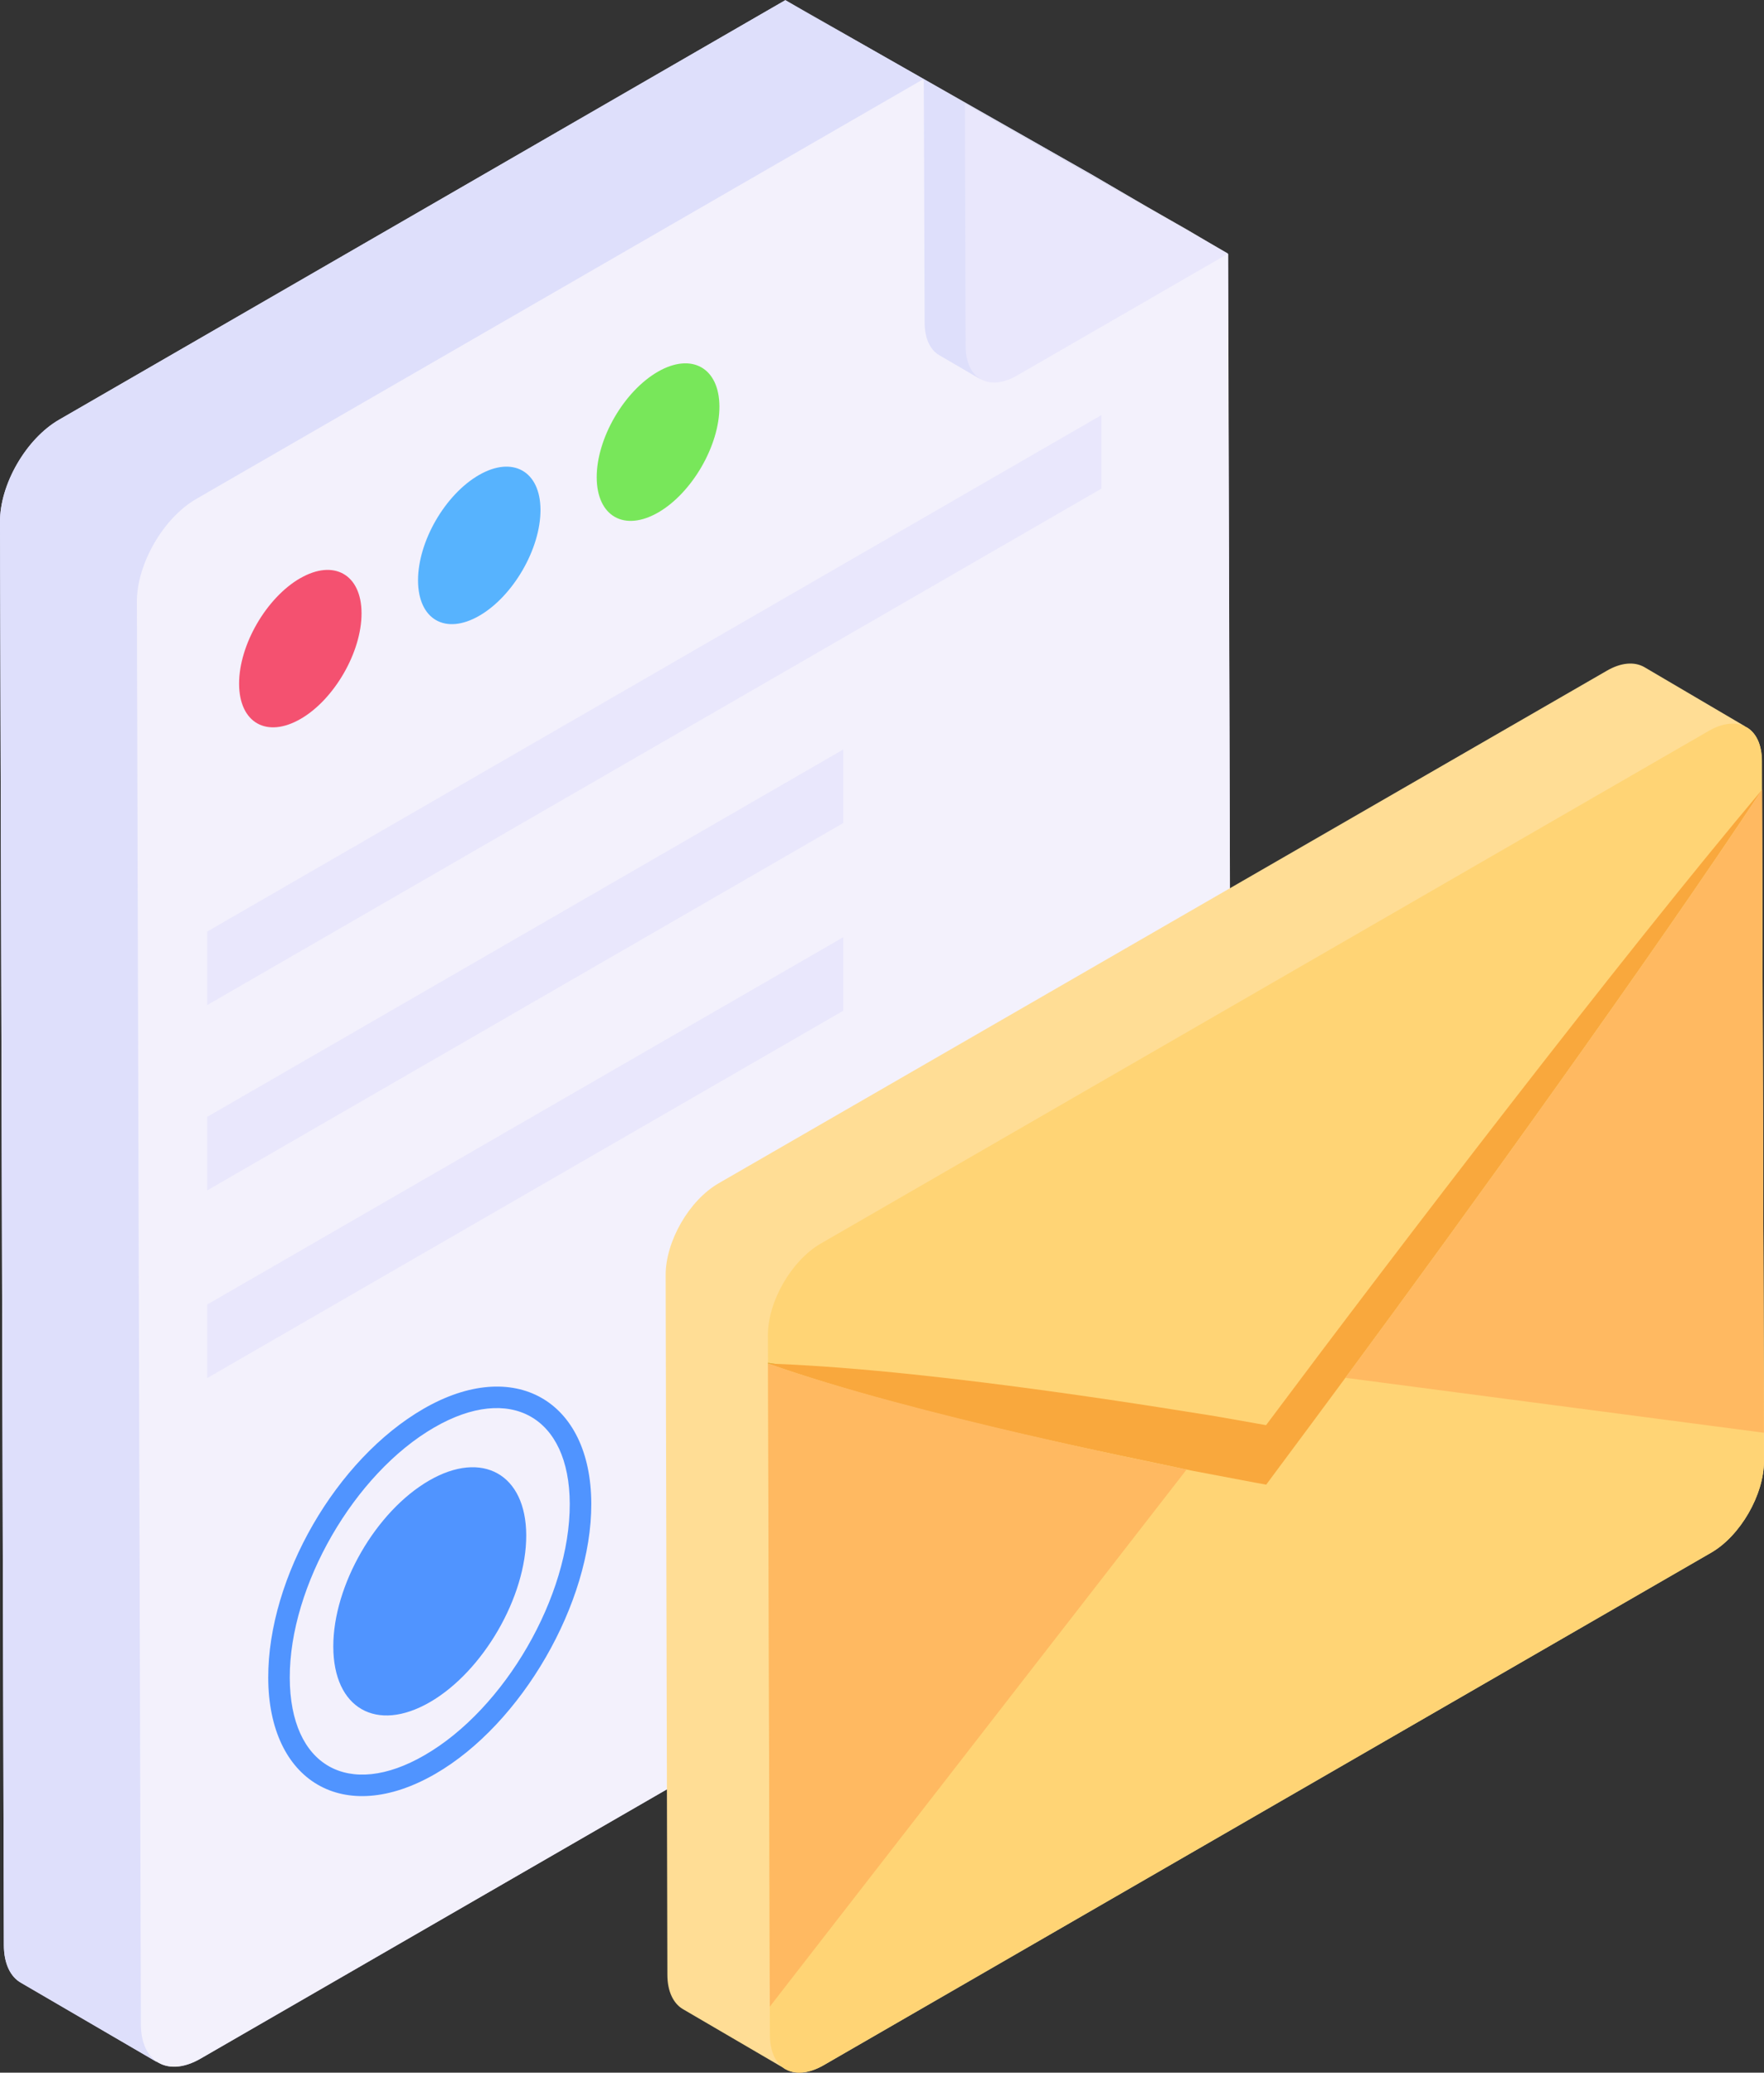 <?xml version="1.0" encoding="UTF-8"?><svg id="Layer_1" xmlns="http://www.w3.org/2000/svg" viewBox="0 0 40.97 48.14"><rect x="0" y="0" width="40.97" height="48.14" fill="#333333" stroke="none"/><defs><style>.cls-1{fill:#5094ff;}.cls-2{fill:#ffdd95;}.cls-3{fill:#ffb961;}.cls-4{fill:#c4990d;}.cls-5{fill:#e9e7fc;}.cls-6{fill:#f3f1fc;}.cls-7{fill:#ffd475;}.cls-8{fill:#d6d4d2;}.cls-9{fill:#78e75a;}.cls-10{fill:#57b3fe;}.cls-11{fill:#f45170;}.cls-12{fill:#dedffb;}.cls-13{fill:#f9a83d;}</style></defs><path class="cls-12" d="m28.6,32.394c0,.88-.62,1.95-1.38,2.39l-22.56,13.03c-.41.24-.78.24-1.03.06.01.02.03.03.05.04l-3.19-1.86c-.25-.14-.4-.45-.4-.88L0,12.134c-.01-.88.61-1.95,1.38-2.39L18.24.004l.48.28,6.62,3.76,1.3.76.93.53.94.56v.01h.01s.08,26.49.08,26.49Z"/><path class="cls-12" d="m21.43,1.854l-3.196-1.854,7.102,4.047,3.188,1.853-7.094-4.046Z"/><path class="cls-12" d="m3.28,47.024c0,.44.15.74.4.89l-3.19-1.86c-.25-.14-.4-.45-.4-.88L0,12.134c-.01-.88.61-1.95,1.38-2.39L18.24.004l3.19,1.85S3.28,47.024,3.28,47.024Z"/><path class="cls-6" d="m21.422,1.853l7.103,4.047.075,26.495c.003.88-.614,1.949-1.38,2.391l-22.558,13.024c-.766.442-1.387.088-1.39-.792l-.093-33.038c-.003-.88.614-1.95,1.38-2.392L21.422,1.852h0Z"/><path class="cls-8" d="m22.411,2.407l-.955-.554,6.114,3.483.954.555-6.113-3.484Z"/><path class="cls-12" d="m22.775,8.81l-.96-.56c-.21-.12-.34-.39-.34-.76l-.02-5.64.96.56,1.37,4.815c0,.38-1.23,1.454-1.01,1.584h0Z"/><path class="cls-5" d="m22.411,2.407l6.113,3.484-4.901,2.83c-.66.38-1.194.076-1.196-.682l-.016-5.632Z"/><path class="cls-9" d="m15.279,8.634c.781-.45,1.427-.096,1.43.808.002.91-.64,2.009-1.42,2.46-.787.454-1.427.095-1.43-.815-.002-.904.634-1.999,1.42-2.453Z"/><path class="cls-10" d="m11.124,11.033c.78-.45,1.426-.095,1.429.808.003.91-.64,2.01-1.42,2.46-.786.454-1.421.092-1.424-.818-.002-.904.628-1.996,1.415-2.45Z"/><path class="cls-11" d="m6.974,13.43c.775-.448,1.42-.093,1.423.81.003.91-.639,2.01-1.414,2.457-.786.454-1.427.095-1.43-.815-.002-.903.634-1.999,1.42-2.453h0Z"/><path class="cls-5" d="m25.581,9.641L4.811,21.637v1.708l20.77-11.996v-1.708Zm-5.996,7.767l-14.774,8.533v1.708l14.774-8.533v-1.708Zm0,4.36l-14.774,8.532v1.708l14.774-8.532v-1.708Z"/><path class="cls-2" d="m40.97,33.274v.66c0,.78-.55,1.74-1.23,2.13l-20.62,11.91c-.34.19-.65.21-.87.09l-.02-.01-.06-.04-2.31-1.35c-.22-.13-.36-.41-.36-.8l-.04-16.25c0-.78.54-1.73,1.23-2.13l20.62-11.9c.34-.2.65-.22.88-.09l2.33,1.37.01.01.03.02h.01c.22.13.35.4.35.79v.66l.05,14.93h0Z"/><path class="cls-7" d="m39.687,16.976c.679-.392,1.234-.077,1.236.706l.046,16.254c.002.783-.549,1.736-1.228,2.128l-20.623,11.907c-.681.393-1.235.078-1.237-.706l-.046-16.253c-.002-.783.547-1.736,1.23-2.13l20.622-11.906Z"/><path class="cls-4" d="m17.837,31.654l.175.023h.01c-.043,0-.085-.003-.127-.005-.019,0-.039-.002-.058-.002,0,0,0-.016,0-.016Z"/><path class="cls-13" d="m40.925,18.34c-2.602,3.934-6.84,9.815-9.677,13.661-.52.705-1.041,1.408-1.564,2.11l-.276.372-.278-.051-1.442-.273-.129-.027c-1.31-.289-6.212-1.226-9.722-2.462l.058.002.126.006c3.908.152,9.659,1.135,10.211,1.216l1.173.207c3.122-4.178,8.184-10.788,11.52-14.76h0Z"/><path class="cls-3" d="m40.925,18.34l.042,14.937-9.72-1.276c2.88-3.902,7.096-9.758,9.678-13.66h0Zm-23.088,13.33c3.437,1.21,9.193,2.345,9.722,2.462l-9.68,12.475s-.042-14.937-.042-14.937Z"/><path class="cls-1" d="m6.23,38.97c-.007-2.333,1.578-5.078,3.608-6.25,2.098-1.212,3.889-.207,3.895,2.206.007,2.302-1.618,5.117-3.622,6.274-2.132,1.232-3.875.172-3.881-2.23Zm3.858-5.817c-1.858,1.072-3.365,3.681-3.358,5.816.006,2.058,1.37,2.818,3.13,1.798,1.867-1.077,3.38-3.697,3.373-5.84-.006-2.03-1.387-2.79-3.145-1.774Z"/><path class="cls-1" d="m9.969,34.386c1.23-.71,2.249-.151,2.253,1.273.004,1.434-1.008,3.166-2.238,3.876-1.24.716-2.24.146-2.243-1.289-.004-1.424.99-3.145,2.228-3.86Z"/></svg>